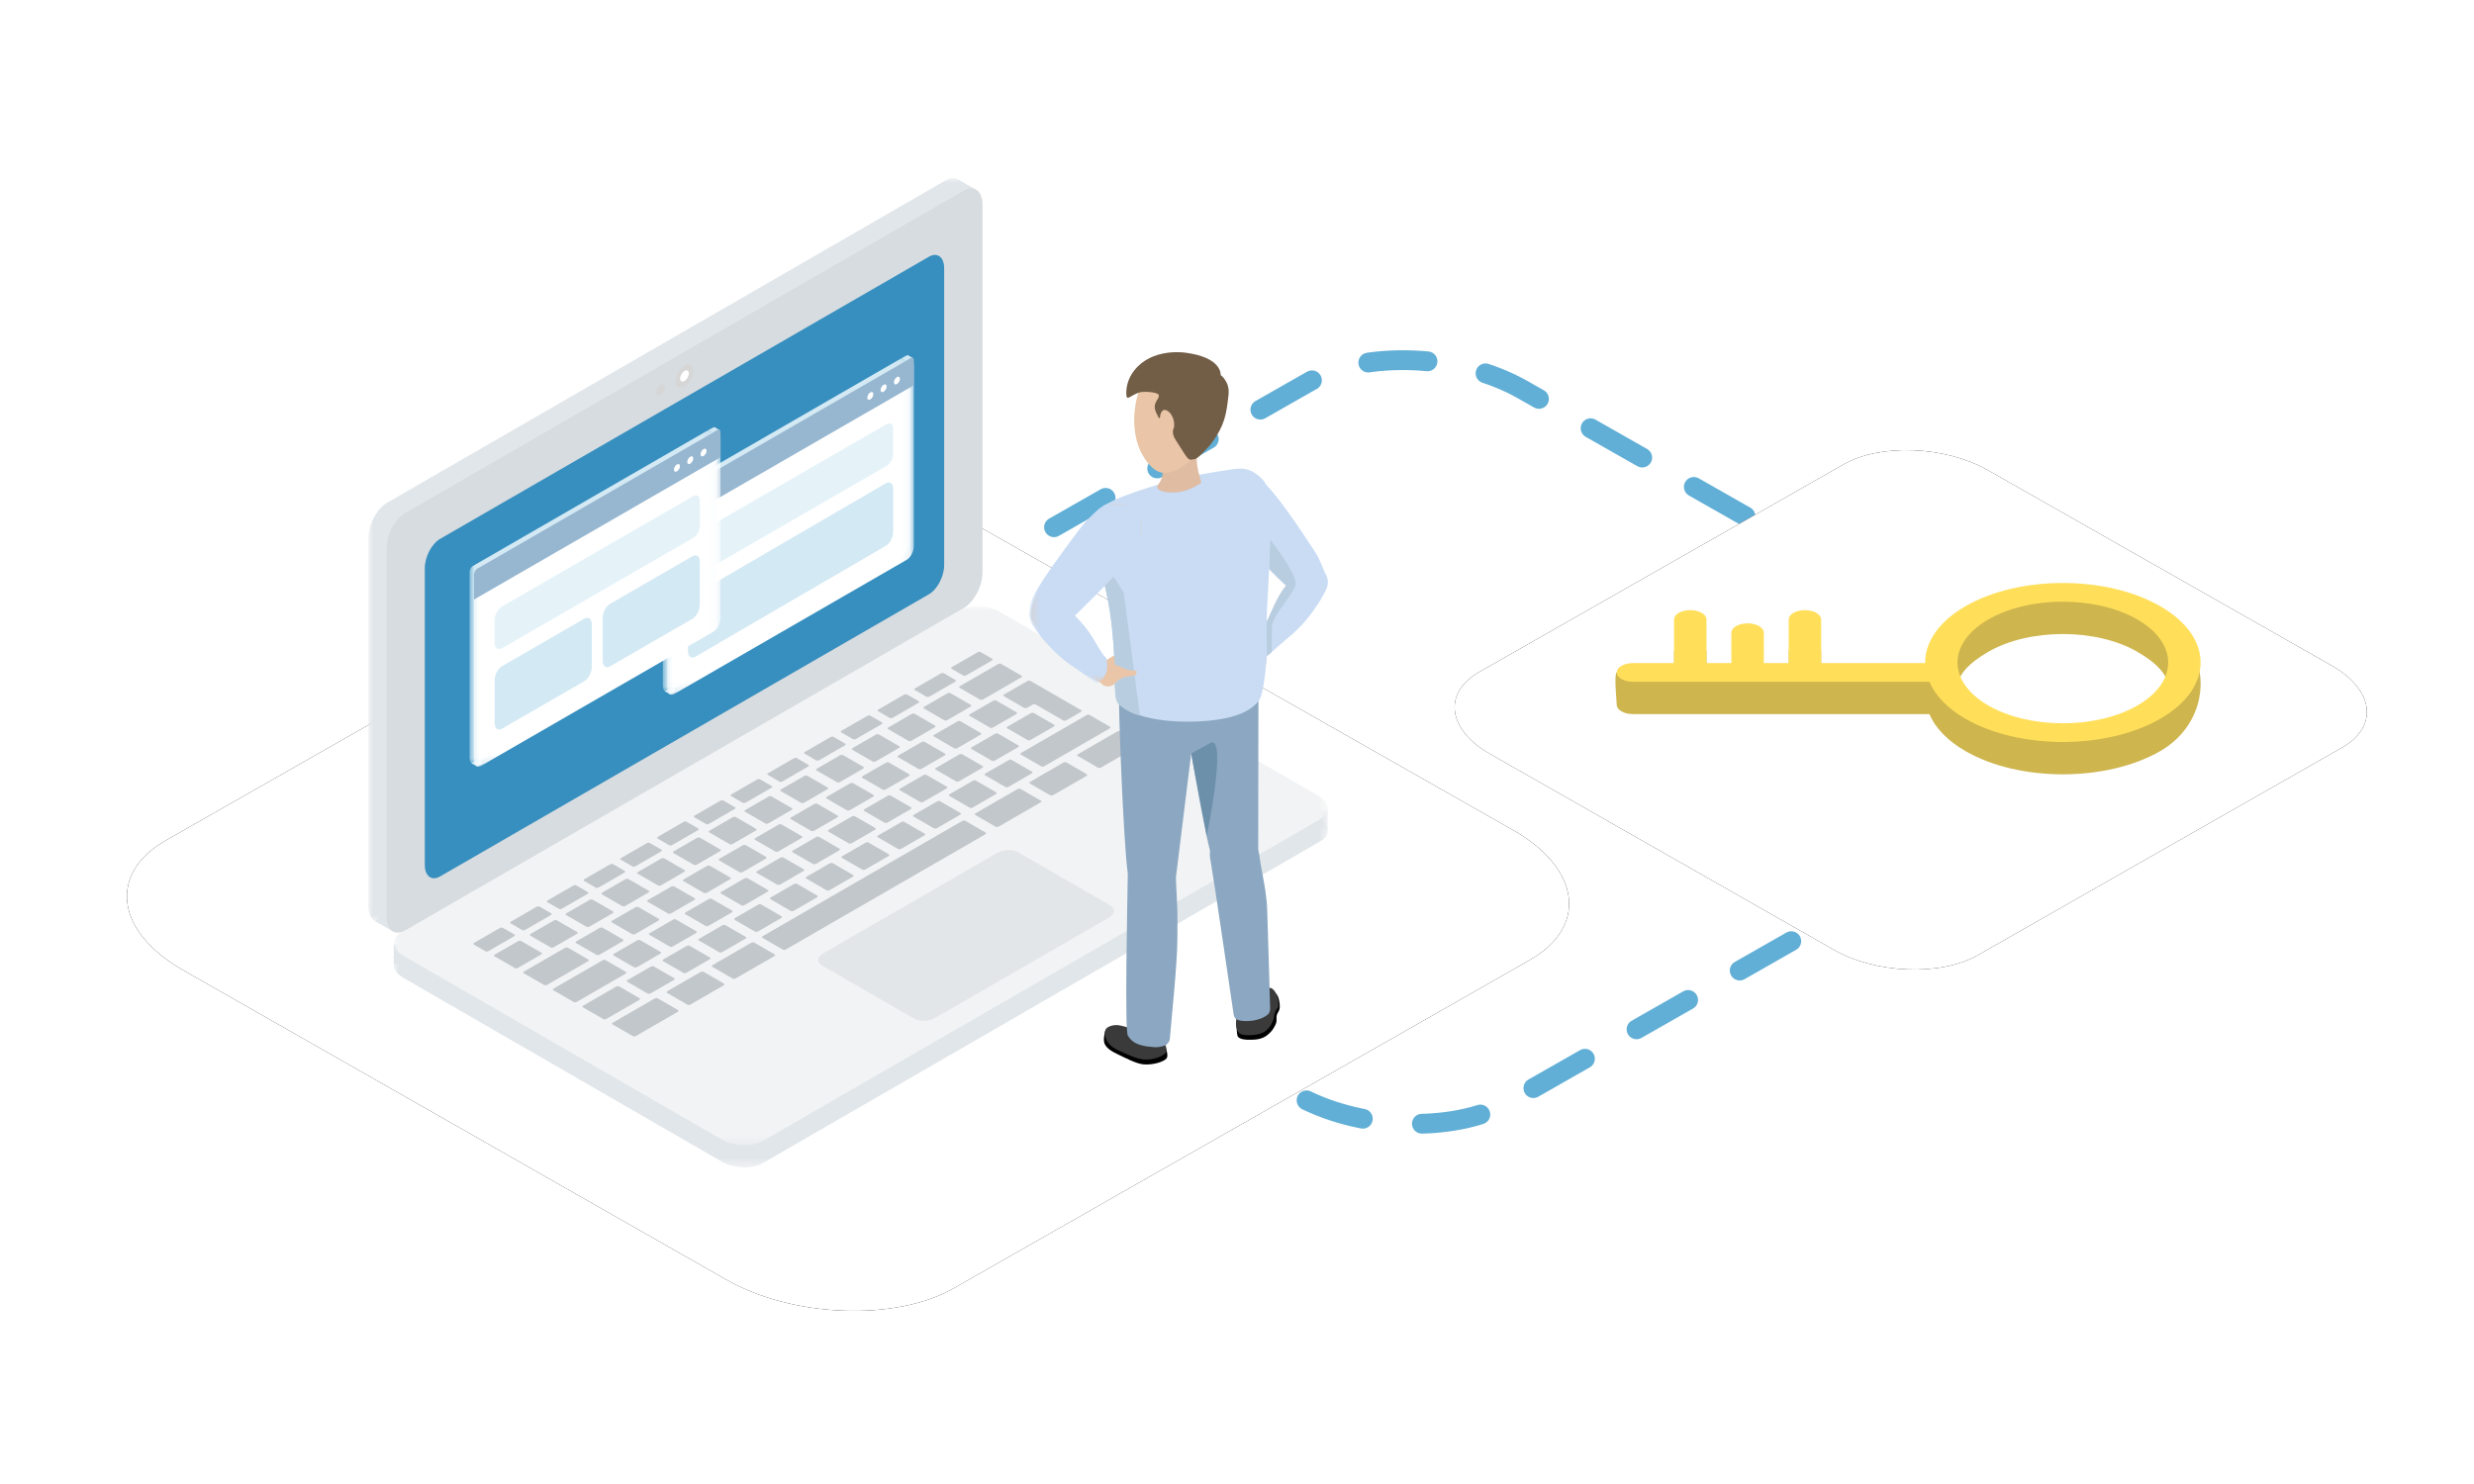 <?xml version="1.0" encoding="UTF-8"?>
<svg width="250px" height="150px" viewBox="0 0 250 150" version="1.1" xmlns="http://www.w3.org/2000/svg" xmlns:xlink="http://www.w3.org/1999/xlink">
    <title>1014-activation-trial-version-windows-server-with-enterprise-keys</title>
    <defs>
        <path d="M18.46,98.036 L73.308,129.299 C80.027,133.171 90.441,133.591 96.353,130.228 L154.583,97.04 C160.473,93.677 159.734,87.814 152.925,83.92 L98.011,52.701 C91.18,48.829 80.878,48.409 74.965,51.772 L16.736,84.96 C10.935,88.279 11.652,94.142 18.46,98.036 Z" id="path-1"></path>
        <filter x="-12.4%" y="-21.7%" width="124.7%" height="143.4%" filterUnits="objectBoundingBox" id="filter-2">
            <feOffset dx="0" dy="0" in="SourceAlpha" result="shadowOffsetOuter1"></feOffset>
            <feGaussianBlur stdDeviation="6" in="shadowOffsetOuter1" result="shadowBlurOuter1"></feGaussianBlur>
            <feColorMatrix values="0 0 0 0 0.216   0 0 0 0 0.561   0 0 0 0 0.749  0 0 0 0.15 0" type="matrix" in="shadowBlurOuter1"></feColorMatrix>
        </filter>
        <path d="M150.558,76.2 L185.251,95.975 C189.501,98.424 196.088,98.69 199.828,96.563 L236.66,75.571 C240.385,73.443 239.918,69.735 235.611,67.272 L200.876,47.525 C196.556,45.076 190.039,44.81 186.299,46.937 L149.468,67.929 C145.799,70.029 146.252,73.737 150.558,76.2 Z" id="path-3"></path>
        <filter x="-19.5%" y="-34.3%" width="139.1%" height="168.6%" filterUnits="objectBoundingBox" id="filter-4">
            <feOffset dx="0" dy="0" in="SourceAlpha" result="shadowOffsetOuter1"></feOffset>
            <feGaussianBlur stdDeviation="6" in="shadowOffsetOuter1" result="shadowBlurOuter1"></feGaussianBlur>
            <feColorMatrix values="0 0 0 0 0.216   0 0 0 0 0.561   0 0 0 0 0.749  0 0 0 0.15 0" type="matrix" in="shadowBlurOuter1"></feColorMatrix>
        </filter>
        <polygon id="path-5" points="0 0 3.106 0 3.106 2.234 0 2.234"></polygon>
        <polygon id="path-7" points="0 0 94.393 0 94.393 54.498 0 54.498"></polygon>
        <polygon id="path-9" points="0 0 60.235 0 60.235 75.231 0 75.231"></polygon>
        <polygon id="path-11" points="-1.90474422e-15 0 94.393 0 94.393 54.498 -1.90474422e-15 54.498"></polygon>
        <polygon id="path-13" points="0 0 24.914 0 24.914 34.06 0 34.06"></polygon>
        <polygon id="path-15" points="0 0 24.915 0 24.915 33.877 0 33.877"></polygon>
        <polygon id="path-17" points="0 0 24.914 0 24.914 34.06 0 34.06"></polygon>
        <polygon id="path-19" points="0 0 24.915 0 24.915 33.877 0 33.877"></polygon>
        <polygon id="path-21" points="0 0 11.667 0 11.667 18.357 0 18.357"></polygon>
    </defs>
    <g id="1014-activation-trial-version-windows-server-with-enterprise-keys" stroke="none" stroke-width="1" fill="none" fill-rule="evenodd">
        <rect id="Rectangle" x="0" y="0" width="250" height="150"></rect>
        <path d="M79.882,81.543 L130.891,110.618 C137.139,114.219 146.824,114.61 152.323,111.482 L206.477,80.617 C211.955,77.49 211.268,72.037 204.936,68.415 L153.864,39.382 C147.512,35.781 137.931,35.39 132.432,38.518 L78.278,69.383 C72.883,72.469 73.55,77.922 79.882,81.543 Z" id="Path-Copy-76" stroke="#61AFD6" stroke-width="2" stroke-linecap="round" stroke-linejoin="round" stroke-dasharray="6"></path>
        <g id="Path-Copy-76">
            <use fill="black" fill-opacity="1" filter="url(#filter-2)" xlink:href="#path-1"></use>
            <use fill="#FFFFFF" fill-rule="evenodd" xlink:href="#path-1"></use>
        </g>
        <g id="Path-Copy-77">
            <use fill="black" fill-opacity="1" filter="url(#filter-4)" xlink:href="#path-3"></use>
            <use fill="#FFFFFF" fill-rule="evenodd" xlink:href="#path-3"></use>
        </g>
        <g id="Group-229" transform="translate(37.223, 18)">
            <path d="M2.566,77.402 L2.566,79.459 C2.566,79.459 6.041,79.182 5.856,79.145 C5.67,79.107 2.566,77.402 2.566,77.402" id="Fill-1" fill="#E1E6EA"></path>
            <g id="Group-5" transform="translate(93.853, 63.752)">
                <mask id="mask-6" fill="white">
                    <use xlink:href="#path-5"></use>
                </mask>
                <g id="Clip-4"></g>
                <polygon id="Fill-3" fill="#E1E6EA" mask="url(#mask-6)" points="3.106 0 3.106 2.234 0 1.117"></polygon>
            </g>
            <g id="Group-8" transform="translate(2.566, 45.502)">
                <mask id="mask-8" fill="white">
                    <use xlink:href="#path-7"></use>
                </mask>
                <g id="Clip-7"></g>
                <path d="M37.236,54.093 L93.692,21.498 C94.16,21.228 94.391,20.865 94.393,20.483 C94.395,20.019 94.059,19.528 93.399,19.147 L61.228,0.573 C60.028,-0.119 58.196,-0.195 57.157,0.405 L0.701,32.999 C-0.338,33.599 -0.207,34.657 0.993,35.35 L33.165,53.924 C34.365,54.617 36.197,54.693 37.236,54.093" id="Fill-6" fill="#E1E6EA" mask="url(#mask-8)"></path>
            </g>
            <polygon id="Fill-9" fill="#E1E6EA" points="0.697 75.124 2.526 76.159 2.566 73.108"></polygon>
            <polygon id="Fill-11" fill="#E1E6EA" points="59.681 0.196 61.471 1.21 58.624 3.045"></polygon>
            <g id="Group-15">
                <mask id="mask-10" fill="white">
                    <use xlink:href="#path-9"></use>
                </mask>
                <g id="Clip-14"></g>
                <path d="M1.89,75.007 L58.345,42.412 C59.384,41.812 60.235,40.187 60.235,38.801 L60.235,1.654 C60.235,0.268 59.384,-0.375 58.345,0.225 L1.89,32.819 C0.85,33.419 -0,35.044 -0,36.43 L-0,73.578 C-0,74.964 0.85,75.607 1.89,75.007" id="Fill-13" fill="#E1E6EA" mask="url(#mask-10)"></path>
            </g>
            <g id="Group-18" transform="translate(2.566, 43.268)">
                <mask id="mask-12" fill="white">
                    <use xlink:href="#path-11"></use>
                </mask>
                <g id="Clip-17"></g>
                <path d="M37.236,54.093 L93.692,21.498 C94.16,21.228 94.391,20.865 94.393,20.483 C94.395,20.019 94.059,19.528 93.399,19.147 L61.228,0.573 C60.028,-0.119 58.196,-0.195 57.157,0.405 L0.701,32.999 C-0.338,33.599 -0.207,34.657 0.993,35.35 L33.165,53.924 C34.365,54.617 36.197,54.693 37.236,54.093" id="Fill-16" fill="#F2F3F4" mask="url(#mask-12)"></path>
            </g>
            <path d="M3.717,76.047 L60.172,43.452 C61.212,42.852 62.062,41.227 62.062,39.841 L62.062,2.694 C62.062,1.308 61.212,0.665 60.172,1.265 L3.717,33.859 C2.678,34.46 1.827,36.084 1.827,37.47 L1.827,74.618 C1.827,76.004 2.678,76.647 3.717,76.047" id="Fill-19" fill="#D7DCE0"></path>
            <path d="M7.242,70.592 L56.648,42.068 C57.494,41.579 58.186,40.257 58.186,39.129 L58.186,9.111 C58.186,7.983 57.494,7.46 56.648,7.948 L7.242,36.473 C6.396,36.962 5.704,38.284 5.704,39.412 L5.704,69.43 C5.704,70.558 6.396,71.081 7.242,70.592" id="Fill-21" fill="#378FBF"></path>
            <g id="Group-25" transform="translate(29.76, 17.897)">
                <g id="Group-3">
                    <mask id="mask-14" fill="white">
                        <use xlink:href="#path-13"></use>
                    </mask>
                    <g id="Clip-2"></g>
                    <path d="M24.587,0.039 L24.189,0.269 L24.189,0.269 L12.457,7.042 L0.327,14.045 C0.147,14.149 0,14.431 0,14.671 L0,15.201 L0,17.172 L0,33.425 C0,33.957 0.326,34.204 0.725,33.973 L24.189,20.426 C24.588,20.196 24.914,19.573 24.914,19.041 L24.914,2.787 L24.914,0.817 L24.914,0.286 C24.914,0.046 24.767,-0.065 24.587,0.039" id="Fill-1" fill="#D3E9F4" mask="url(#mask-14)"></path>
                </g>
                <path d="M0.739,34.291 L0.211,33.987 C0.195,33.977 0.197,33.961 0.215,33.95 L0.734,33.651 C0.753,33.64 0.781,33.639 0.797,33.648 L1.325,33.953 C1.342,33.962 1.34,33.978 1.321,33.989 L0.802,34.289 C0.783,34.3 0.755,34.301 0.739,34.291" id="Fill-4" fill="#D3E9F4"></path>
                <path d="M24.713,0.621 L24.209,0.331 C24.194,0.322 24.196,0.306 24.214,0.296 L24.708,0.01 C24.726,0 24.754,-0.001 24.769,0.008 L25.272,0.298 C25.287,0.307 25.286,0.323 25.268,0.333 L24.773,0.619 C24.755,0.629 24.728,0.63 24.713,0.621" id="Fill-6" fill="#D3E9F4"></path>
                <g id="Group-10" transform="translate(0.449, 0.445)">
                    <mask id="mask-16" fill="white">
                        <use xlink:href="#path-15"></use>
                    </mask>
                    <g id="Clip-9"></g>
                    <path d="M24.189,20.244 L0.725,33.791 C0.326,34.021 0,33.775 0,33.243 L0,15.019 C0,14.487 0.326,13.864 0.725,13.633 L24.189,0.086 C24.588,-0.144 24.915,0.103 24.915,0.635 L24.915,18.859 C24.915,19.39 24.588,20.014 24.189,20.244" id="Fill-8" fill="#FFFFFF" mask="url(#mask-16)"></path>
                </g>
                <path d="M25.364,3.049 L0.449,17.434 L0.449,14.933 C0.449,14.693 0.596,14.412 0.776,14.308 L25.036,0.301 C25.216,0.197 25.364,0.309 25.364,0.549 L25.364,3.049 Z" id="Fill-11" fill="#97B7D1"></path>
                <path d="M21.266,3.946 C21.266,4.14 21.131,4.375 20.963,4.472 C20.795,4.569 20.66,4.49 20.66,4.297 C20.66,4.103 20.795,3.868 20.963,3.771 C21.131,3.674 21.266,3.753 21.266,3.946" id="Fill-13" fill="#FFFFFF"></path>
                <path d="M22.611,3.17 C22.611,3.364 22.475,3.599 22.307,3.696 C22.14,3.793 22.004,3.714 22.004,3.521 C22.004,3.327 22.14,3.092 22.307,2.995 C22.475,2.898 22.611,2.977 22.611,3.17" id="Fill-15" fill="#FFFFFF"></path>
                <path d="M23.955,2.394 C23.955,2.588 23.819,2.823 23.652,2.92 C23.484,3.017 23.348,2.938 23.348,2.744 C23.348,2.551 23.484,2.316 23.652,2.219 C23.819,2.122 23.955,2.201 23.955,2.394" id="Fill-17" fill="#FFFFFF"></path>
                <path d="M3.281,30.485 C2.873,30.72 2.54,30.468 2.54,29.925 L2.54,25.583 C2.54,25.04 2.873,24.403 3.281,24.168 L22.532,12.953 C22.94,12.718 23.273,12.969 23.273,13.513 L23.273,17.854 C23.273,18.397 22.94,19.034 22.532,19.27 L3.281,30.485 Z" id="Fill-19" fill="#D3E9F4"></path>
                <path d="M22.595,6.982 L15.23,11.234 L14.138,11.864 L3.335,18.101 C2.898,18.354 2.54,18.974 2.54,19.479 L2.54,21.867 C2.54,22.372 2.898,22.578 3.335,22.326 L14.138,16.089 L15.23,15.458 L22.595,11.206 C22.968,10.991 23.273,10.462 23.273,10.032 L23.273,7.373 C23.273,6.943 22.968,6.766 22.595,6.982" id="Fill-23" fill="#E5F3F9"></path>
            </g>
            <g id="Group-25" transform="translate(10.221, 25.171)">
                <g id="Group-3">
                    <mask id="mask-18" fill="white">
                        <use xlink:href="#path-17"></use>
                    </mask>
                    <g id="Clip-2"></g>
                    <path d="M24.587,0.039 L24.189,0.269 L24.189,0.269 L12.457,7.042 L0.327,14.045 C0.147,14.149 0,14.431 0,14.671 L0,15.201 L0,17.172 L0,33.425 C0,33.957 0.326,34.204 0.725,33.973 L24.189,20.426 C24.588,20.196 24.914,19.573 24.914,19.041 L24.914,2.787 L24.914,0.817 L24.914,0.286 C24.914,0.046 24.767,-0.065 24.587,0.039" id="Fill-1" fill="#D3E9F4" mask="url(#mask-18)"></path>
                </g>
                <path d="M0.739,34.291 L0.211,33.987 C0.195,33.977 0.197,33.961 0.215,33.95 L0.734,33.651 C0.753,33.64 0.781,33.639 0.797,33.648 L1.325,33.953 C1.342,33.962 1.34,33.978 1.321,33.989 L0.802,34.289 C0.783,34.3 0.755,34.301 0.739,34.291" id="Fill-4" fill="#D3E9F4"></path>
                <path d="M24.713,0.621 L24.209,0.331 C24.194,0.322 24.196,0.306 24.214,0.296 L24.708,0.01 C24.726,0 24.754,-0.001 24.769,0.008 L25.272,0.298 C25.287,0.307 25.286,0.323 25.268,0.333 L24.773,0.619 C24.755,0.629 24.728,0.63 24.713,0.621" id="Fill-6" fill="#D3E9F4"></path>
                <g id="Group-10" transform="translate(0.449, 0.445)">
                    <mask id="mask-20" fill="white">
                        <use xlink:href="#path-19"></use>
                    </mask>
                    <g id="Clip-9"></g>
                    <path d="M24.189,20.244 L0.725,33.791 C0.326,34.021 0,33.775 0,33.243 L0,15.019 C0,14.487 0.326,13.864 0.725,13.633 L24.189,0.086 C24.588,-0.144 24.915,0.103 24.915,0.635 L24.915,18.859 C24.915,19.39 24.588,20.014 24.189,20.244" id="Fill-8" fill="#FFFFFF" mask="url(#mask-20)"></path>
                </g>
                <path d="M25.364,3.049 L0.449,17.434 L0.449,14.933 C0.449,14.693 0.596,14.412 0.776,14.308 L25.036,0.301 C25.216,0.197 25.364,0.309 25.364,0.549 L25.364,3.049 Z" id="Fill-11" fill="#97B7D1"></path>
                <path d="M21.266,3.946 C21.266,4.14 21.131,4.375 20.963,4.472 C20.795,4.569 20.66,4.49 20.66,4.297 C20.66,4.103 20.795,3.868 20.963,3.771 C21.131,3.674 21.266,3.753 21.266,3.946" id="Fill-13" fill="#FFFFFF"></path>
                <path d="M22.611,3.17 C22.611,3.364 22.475,3.599 22.307,3.696 C22.14,3.793 22.004,3.714 22.004,3.521 C22.004,3.327 22.14,3.092 22.307,2.995 C22.475,2.898 22.611,2.977 22.611,3.17" id="Fill-15" fill="#FFFFFF"></path>
                <path d="M23.955,2.394 C23.955,2.588 23.819,2.823 23.652,2.92 C23.484,3.017 23.348,2.938 23.348,2.744 C23.348,2.551 23.484,2.316 23.652,2.219 C23.819,2.122 23.955,2.201 23.955,2.394" id="Fill-17" fill="#FFFFFF"></path>
                <path d="M11.612,25.675 L3.281,30.485 C2.873,30.72 2.54,30.468 2.54,29.925 L2.54,25.583 C2.54,25.04 2.873,24.403 3.281,24.168 L11.612,19.358 C12.019,19.123 12.353,19.375 12.353,19.918 L12.353,24.259 C12.353,24.803 12.019,25.439 11.612,25.675" id="Fill-19" fill="#D3E9F4"></path>
                <path d="M22.532,19.37 L14.201,24.18 C13.793,24.415 13.46,24.163 13.46,23.62 L13.46,19.279 C13.46,18.735 13.793,18.099 14.201,17.863 L22.532,13.053 C22.94,12.818 23.273,13.07 23.273,13.613 L23.273,17.955 C23.273,18.498 22.94,19.135 22.532,19.37" id="Fill-21" fill="#D3E9F4"></path>
                <path d="M22.595,6.982 L15.23,11.234 L14.138,11.864 L3.335,18.101 C2.898,18.354 2.54,18.974 2.54,19.479 L2.54,21.867 C2.54,22.372 2.898,22.578 3.335,22.326 L14.138,16.089 L15.23,15.458 L22.595,11.206 C22.968,10.991 23.273,10.462 23.273,10.032 L23.273,7.373 C23.273,6.943 22.968,6.766 22.595,6.982" id="Fill-23" fill="#E5F3F9"></path>
            </g>
            <path d="M31.045,20.523 C31.045,21.096 31.448,21.329 31.945,21.042 C32.441,20.755 32.844,20.058 32.844,19.484 C32.844,18.911 32.441,18.678 31.945,18.965 C31.448,19.252 31.045,19.95 31.045,20.523" id="Fill-23" fill="#D6D6D6"></path>
            <path d="M31.507,20.256 C31.507,20.536 31.703,20.649 31.945,20.509 C32.186,20.37 32.382,20.03 32.382,19.751 C32.382,19.472 32.186,19.359 31.945,19.498 C31.703,19.638 31.507,19.977 31.507,20.256" id="Fill-25" fill="#FFFFFF"></path>
            <path d="M29.089,21.652 C29.089,21.932 29.285,22.045 29.527,21.905 C29.769,21.766 29.965,21.426 29.965,21.147 C29.965,20.868 29.769,20.755 29.527,20.894 C29.285,21.034 29.089,21.373 29.089,21.652" id="Fill-27" fill="#D6D6D6"></path>
            <path d="M12.743,78.658 L14.815,79.854 C14.887,79.896 15.022,79.885 15.117,79.831 L17.458,78.479 C17.551,78.425 17.569,78.347 17.497,78.305 L15.425,77.109 C15.353,77.067 15.217,77.078 15.123,77.132 L12.782,78.483 C12.688,78.538 12.67,78.616 12.743,78.658" id="Fill-77" fill="#C2C7CC"></path>
            <path d="M18.732,77.744 L21.073,76.392 C21.167,76.338 21.185,76.26 21.112,76.218 L19.041,75.022 C18.968,74.98 18.833,74.99 18.739,75.044 L16.398,76.396 C16.304,76.451 16.286,76.529 16.358,76.57 L18.43,77.766 C18.503,77.808 18.638,77.798 18.732,77.744" id="Fill-79" fill="#C2C7CC"></path>
            <path d="M22.348,75.656 L24.689,74.305 C24.783,74.25 24.801,74.172 24.728,74.13 L22.656,72.934 C22.584,72.892 22.449,72.903 22.354,72.957 L20.013,74.309 C19.919,74.363 19.902,74.441 19.974,74.483 L22.046,75.679 C22.118,75.721 22.254,75.711 22.348,75.656" id="Fill-81" fill="#C2C7CC"></path>
            <path d="M28.344,72.043 L26.272,70.847 C26.2,70.805 26.064,70.815 25.97,70.869 L23.629,72.221 C23.535,72.275 23.517,72.354 23.59,72.395 L25.661,73.592 C25.734,73.633 25.869,73.623 25.964,73.569 L28.305,72.217 C28.398,72.163 28.416,72.085 28.344,72.043" id="Fill-83" fill="#C2C7CC"></path>
            <path d="M29.586,68.782 L27.245,70.133 C27.15,70.188 27.133,70.266 27.206,70.308 L29.277,71.504 C29.349,71.546 29.485,71.536 29.579,71.481 L31.92,70.13 C32.014,70.075 32.032,69.997 31.959,69.955 L29.888,68.759 C29.815,68.718 29.68,68.728 29.586,68.782" id="Fill-85" fill="#C2C7CC"></path>
            <path d="M33.201,66.695 L30.86,68.046 C30.766,68.1 30.749,68.179 30.821,68.221 L32.892,69.416 C32.965,69.458 33.1,69.448 33.194,69.394 L35.535,68.042 C35.63,67.988 35.647,67.91 35.575,67.868 L33.503,66.672 C33.431,66.63 33.295,66.64 33.201,66.695" id="Fill-87" fill="#C2C7CC"></path>
            <path d="M36.81,67.306 L39.151,65.955 C39.245,65.9 39.263,65.822 39.19,65.78 L37.119,64.584 C37.046,64.542 36.911,64.553 36.817,64.607 L34.476,65.959 C34.382,66.013 34.364,66.091 34.437,66.133 L36.508,67.329 C36.581,67.371 36.716,67.361 36.81,67.306" id="Fill-89" fill="#C2C7CC"></path>
            <path d="M40.432,62.52 L38.091,63.871 C37.997,63.926 37.98,64.004 38.052,64.046 L40.124,65.241 C40.196,65.283 40.332,65.273 40.426,65.219 L42.767,63.867 C42.861,63.813 42.879,63.735 42.806,63.693 L40.734,62.497 C40.662,62.455 40.526,62.465 40.432,62.52" id="Fill-91" fill="#C2C7CC"></path>
            <path d="M44.048,60.432 L41.707,61.784 C41.613,61.838 41.596,61.916 41.668,61.958 L43.739,63.154 C43.812,63.196 43.947,63.186 44.041,63.131 L46.382,61.78 C46.477,61.725 46.494,61.647 46.422,61.606 L44.35,60.409 C44.277,60.368 44.142,60.378 44.048,60.432" id="Fill-93" fill="#C2C7CC"></path>
            <path d="M47.664,58.345 L45.323,59.696 C45.228,59.751 45.211,59.829 45.284,59.871 L47.355,61.067 C47.427,61.109 47.563,61.098 47.657,61.044 L49.998,59.692 C50.092,59.638 50.11,59.56 50.037,59.518 L47.966,58.322 C47.893,58.28 47.758,58.29 47.664,58.345" id="Fill-95" fill="#C2C7CC"></path>
            <path d="M51.279,56.257 L48.938,57.609 C48.844,57.663 48.827,57.741 48.899,57.783 L50.97,58.979 C51.043,59.021 51.178,59.011 51.272,58.956 L53.613,57.605 C53.708,57.55 53.725,57.472 53.653,57.431 L51.581,56.234 C51.509,56.193 51.373,56.203 51.279,56.257" id="Fill-97" fill="#C2C7CC"></path>
            <path d="M54.895,54.17 L52.554,55.521 C52.46,55.576 52.442,55.654 52.514,55.696 L54.586,56.892 C54.659,56.934 54.794,56.923 54.888,56.869 L57.229,55.517 C57.323,55.463 57.341,55.385 57.268,55.343 L55.197,54.147 C55.124,54.105 54.989,54.115 54.895,54.17" id="Fill-99" fill="#C2C7CC"></path>
            <path d="M58.51,52.082 L56.169,53.434 C56.075,53.488 56.058,53.566 56.13,53.608 L58.202,54.804 C58.274,54.846 58.409,54.836 58.504,54.782 L60.845,53.43 C60.939,53.375 60.957,53.297 60.884,53.256 L58.812,52.059 C58.74,52.018 58.604,52.028 58.51,52.082" id="Fill-101" fill="#C2C7CC"></path>
            <path d="M63.632,49.126 L59.785,51.346 C59.691,51.401 59.673,51.479 59.746,51.521 L61.817,52.717 C61.89,52.758 62.025,52.749 62.119,52.694 L65.966,50.473 C66.06,50.419 66.078,50.341 66.005,50.299 L63.933,49.103 C63.861,49.061 63.725,49.071 63.632,49.126" id="Fill-103" fill="#C2C7CC"></path>
            <path d="M25.738,76.968 L23.667,75.772 C23.594,75.73 23.459,75.74 23.364,75.794 L21.023,77.146 C20.929,77.2 20.912,77.278 20.984,77.32 L23.056,78.516 C23.128,78.558 23.264,78.548 23.358,78.494 L25.699,77.142 C25.793,77.088 25.811,77.01 25.738,76.968" id="Fill-105" fill="#C2C7CC"></path>
            <path d="M24.6,75.233 L26.671,76.429 C26.744,76.471 26.879,76.46 26.974,76.406 L29.315,75.054 C29.408,75 29.426,74.922 29.354,74.88 L27.282,73.684 C27.21,73.642 27.074,73.653 26.98,73.707 L24.639,75.058 C24.545,75.113 24.527,75.191 24.6,75.233" id="Fill-107" fill="#C2C7CC"></path>
            <path d="M32.969,72.793 L30.898,71.597 C30.826,71.555 30.69,71.565 30.596,71.619 L28.255,72.971 C28.161,73.025 28.143,73.104 28.216,73.145 L30.287,74.341 C30.359,74.383 30.495,74.373 30.589,74.319 L32.93,72.967 C33.024,72.913 33.042,72.835 32.969,72.793" id="Fill-109" fill="#C2C7CC"></path>
            <path d="M31.831,71.058 L33.902,72.254 C33.975,72.296 34.11,72.285 34.205,72.231 L36.546,70.879 C36.64,70.825 36.657,70.747 36.585,70.705 L34.514,69.509 C34.441,69.467 34.306,69.478 34.211,69.532 L31.87,70.883 C31.776,70.938 31.759,71.016 31.831,71.058" id="Fill-111" fill="#C2C7CC"></path>
            <path d="M35.447,68.97 L37.518,70.166 C37.59,70.208 37.726,70.198 37.82,70.144 L40.161,68.792 C40.255,68.738 40.273,68.659 40.2,68.618 L38.129,67.422 C38.057,67.38 37.921,67.39 37.827,67.444 L35.486,68.796 C35.392,68.85 35.374,68.928 35.447,68.97" id="Fill-113" fill="#C2C7CC"></path>
            <path d="M39.062,66.883 L41.134,68.079 C41.206,68.121 41.342,68.11 41.436,68.056 L43.777,66.704 C43.871,66.65 43.888,66.572 43.816,66.53 L41.745,65.334 C41.672,65.292 41.537,65.303 41.442,65.357 L39.101,66.708 C39.007,66.763 38.99,66.841 39.062,66.883" id="Fill-115" fill="#C2C7CC"></path>
            <path d="M42.678,64.795 L44.749,65.991 C44.822,66.033 44.957,66.023 45.051,65.969 L47.392,64.617 C47.486,64.563 47.504,64.484 47.432,64.443 L45.36,63.247 C45.288,63.205 45.152,63.215 45.058,63.269 L42.717,64.621 C42.623,64.675 42.605,64.753 42.678,64.795" id="Fill-117" fill="#C2C7CC"></path>
            <path d="M46.293,62.708 L48.365,63.904 C48.437,63.946 48.573,63.936 48.667,63.881 L51.008,62.53 C51.102,62.475 51.12,62.397 51.047,62.355 L48.976,61.159 C48.903,61.118 48.768,61.128 48.674,61.182 L46.333,62.533 C46.239,62.588 46.221,62.666 46.293,62.708" id="Fill-119" fill="#C2C7CC"></path>
            <path d="M52.282,61.794 L54.623,60.442 C54.718,60.388 54.735,60.31 54.663,60.268 L52.591,59.072 C52.519,59.03 52.383,59.04 52.289,59.095 L49.948,60.446 C49.854,60.501 49.837,60.579 49.909,60.62 L51.981,61.817 C52.053,61.858 52.189,61.848 52.282,61.794" id="Fill-121" fill="#C2C7CC"></path>
            <path d="M55.898,59.706 L58.239,58.355 C58.333,58.3 58.351,58.222 58.279,58.18 L56.207,56.985 C56.135,56.942 55.999,56.953 55.905,57.007 L53.564,58.359 C53.47,58.413 53.452,58.491 53.524,58.533 L55.596,59.729 C55.669,59.771 55.804,59.761 55.898,59.706" id="Fill-123" fill="#C2C7CC"></path>
            <path d="M59.514,57.619 L61.855,56.267 C61.949,56.213 61.967,56.135 61.894,56.093 L59.822,54.897 C59.75,54.855 59.615,54.865 59.521,54.919 L57.18,56.271 C57.085,56.326 57.068,56.404 57.14,56.445 L59.212,57.642 C59.284,57.683 59.42,57.673 59.514,57.619" id="Fill-125" fill="#C2C7CC"></path>
            <path d="M63.136,52.832 L60.795,54.184 C60.701,54.238 60.684,54.316 60.756,54.358 L62.827,55.554 C62.9,55.596 63.035,55.586 63.129,55.531 L65.47,54.18 C65.565,54.125 65.582,54.047 65.51,54.006 L63.438,52.809 C63.366,52.768 63.23,52.778 63.136,52.832" id="Fill-127" fill="#C2C7CC"></path>
            <path d="M67.421,53.206 L70.231,54.828 C70.303,54.87 70.439,54.86 70.533,54.805 L71.996,53.961 C72.091,53.906 72.108,53.828 72.036,53.786 L66.891,50.816 C66.819,50.774 66.683,50.784 66.589,50.839 L64.248,52.19 C64.154,52.244 64.136,52.323 64.209,52.364 L66.28,53.561 C66.353,53.602 66.488,53.592 66.582,53.538 L67.119,53.228 C67.213,53.174 67.348,53.164 67.421,53.206" id="Fill-129" fill="#C2C7CC"></path>
            <path d="M18.071,81.543 L22.195,79.162 C22.289,79.108 22.306,79.029 22.234,78.988 L20.163,77.791 C20.09,77.75 19.955,77.76 19.861,77.814 L15.737,80.195 C15.643,80.249 15.625,80.328 15.698,80.369 L17.769,81.565 C17.842,81.607 17.977,81.597 18.071,81.543" id="Fill-131" fill="#C2C7CC"></path>
            <path d="M28.532,82.407 L30.873,81.055 C30.967,81.001 30.984,80.923 30.912,80.881 L28.84,79.685 C28.768,79.643 28.632,79.653 28.538,79.708 L26.197,81.059 C26.103,81.114 26.086,81.192 26.158,81.233 L28.23,82.429 C28.302,82.471 28.438,82.461 28.532,82.407" id="Fill-133" fill="#C2C7CC"></path>
            <path d="M32.147,80.319 L34.488,78.968 C34.583,78.913 34.6,78.835 34.527,78.793 L32.456,77.597 C32.384,77.555 32.248,77.566 32.154,77.62 L29.813,78.972 C29.719,79.026 29.701,79.104 29.774,79.146 L31.845,80.342 C31.918,80.384 32.053,80.374 32.147,80.319" id="Fill-135" fill="#C2C7CC"></path>
            <path d="M35.77,75.533 L33.429,76.884 C33.334,76.938 33.317,77.017 33.39,77.059 L35.461,78.254 C35.533,78.296 35.669,78.286 35.763,78.232 L38.104,76.88 C38.198,76.826 38.216,76.748 38.143,76.706 L36.071,75.51 C35.999,75.468 35.863,75.478 35.77,75.533" id="Fill-137" fill="#C2C7CC"></path>
            <path d="M39.378,76.144 L41.719,74.793 C41.814,74.738 41.831,74.66 41.758,74.618 L39.687,73.422 C39.615,73.38 39.479,73.391 39.385,73.445 L37.044,74.797 C36.95,74.851 36.932,74.929 37.005,74.971 L39.076,76.167 C39.149,76.209 39.284,76.199 39.378,76.144" id="Fill-139" fill="#C2C7CC"></path>
            <path d="M42.994,74.057 L45.335,72.705 C45.429,72.651 45.446,72.573 45.374,72.531 L43.303,71.335 C43.23,71.293 43.095,71.303 43.001,71.358 L40.66,72.709 C40.565,72.764 40.548,72.842 40.62,72.883 L42.692,74.08 C42.764,74.121 42.9,74.111 42.994,74.057" id="Fill-141" fill="#C2C7CC"></path>
            <path d="M46.61,71.969 L48.951,70.618 C49.045,70.563 49.062,70.485 48.99,70.443 L46.918,69.248 C46.846,69.206 46.71,69.216 46.616,69.27 L44.275,70.622 C44.181,70.676 44.163,70.754 44.236,70.796 L46.308,71.992 C46.38,72.034 46.516,72.024 46.61,71.969" id="Fill-143" fill="#C2C7CC"></path>
            <path d="M50.225,69.882 L52.566,68.53 C52.66,68.476 52.678,68.398 52.605,68.356 L50.534,67.16 C50.461,67.118 50.326,67.128 50.232,67.183 L47.891,68.534 C47.797,68.589 47.779,68.667 47.852,68.708 L49.923,69.905 C49.996,69.946 50.131,69.936 50.225,69.882" id="Fill-145" fill="#C2C7CC"></path>
            <path d="M53.841,67.795 L56.182,66.443 C56.276,66.389 56.294,66.31 56.221,66.268 L54.15,65.073 C54.077,65.031 53.942,65.041 53.848,65.095 L51.507,66.447 C51.412,66.501 51.395,66.579 51.467,66.621 L53.539,67.817 C53.611,67.859 53.747,67.849 53.841,67.795" id="Fill-147" fill="#C2C7CC"></path>
            <path d="M57.456,65.707 L59.797,64.356 C59.892,64.301 59.909,64.223 59.837,64.181 L57.765,62.985 C57.693,62.943 57.558,62.953 57.463,63.007 L55.122,64.359 C55.028,64.414 55.01,64.492 55.083,64.534 L57.154,65.73 C57.227,65.771 57.362,65.762 57.456,65.707" id="Fill-149" fill="#C2C7CC"></path>
            <path d="M61.072,63.619 L63.413,62.268 C63.507,62.214 63.525,62.135 63.452,62.093 L61.381,60.898 C61.308,60.856 61.173,60.866 61.079,60.92 L58.738,62.272 C58.644,62.326 58.626,62.404 58.698,62.446 L60.77,63.642 C60.843,63.684 60.978,63.674 61.072,63.619" id="Fill-151" fill="#C2C7CC"></path>
            <path d="M64.688,61.532 L67.029,60.181 C67.123,60.126 67.14,60.048 67.068,60.006 L64.996,58.81 C64.924,58.768 64.788,58.778 64.695,58.833 L62.354,60.184 C62.259,60.239 62.242,60.317 62.314,60.359 L64.386,61.555 C64.458,61.596 64.594,61.586 64.688,61.532" id="Fill-153" fill="#C2C7CC"></path>
            <path d="M68.303,59.445 L74.904,55.634 C74.998,55.579 75.016,55.501 74.943,55.459 L72.872,54.263 C72.799,54.221 72.664,54.232 72.57,54.286 L65.969,58.097 C65.875,58.151 65.857,58.229 65.93,58.271 L68.001,59.467 C68.074,59.509 68.209,59.499 68.303,59.445" id="Fill-155" fill="#C2C7CC"></path>
            <path d="M21.678,83.817 L23.75,85.013 C23.822,85.055 23.958,85.044 24.052,84.99 L27.369,83.075 C27.463,83.021 27.481,82.943 27.408,82.901 L25.337,81.705 C25.264,81.663 25.129,81.673 25.035,81.727 L21.717,83.642 C21.624,83.697 21.606,83.775 21.678,83.817" id="Fill-157" fill="#C2C7CC"></path>
            <path d="M28.929,82.928 L24.704,85.367 C24.61,85.421 24.592,85.499 24.665,85.541 L26.737,86.737 C26.809,86.779 26.944,86.769 27.038,86.714 L31.263,84.275 C31.357,84.221 31.375,84.143 31.302,84.101 L29.231,82.905 C29.158,82.863 29.023,82.873 28.929,82.928" id="Fill-159" fill="#C2C7CC"></path>
            <path d="M33.567,80.249 L30.216,82.184 C30.122,82.238 30.105,82.317 30.177,82.358 L32.249,83.555 C32.321,83.596 32.457,83.586 32.551,83.532 L35.902,81.597 C35.996,81.543 36.013,81.465 35.941,81.423 L33.869,80.227 C33.797,80.185 33.661,80.195 33.567,80.249" id="Fill-161" fill="#C2C7CC"></path>
            <path d="M38.684,77.295 L34.788,79.545 C34.694,79.599 34.676,79.677 34.749,79.719 L36.82,80.915 C36.893,80.957 37.028,80.947 37.122,80.892 L41.019,78.643 C41.113,78.588 41.131,78.51 41.058,78.469 L38.986,77.272 C38.914,77.231 38.778,77.241 38.684,77.295" id="Fill-163" fill="#C2C7CC"></path>
            <path d="M42.192,77.966 L62.341,66.332 C62.436,66.278 62.453,66.199 62.381,66.158 L60.309,64.962 C60.237,64.92 60.101,64.93 60.007,64.984 L39.857,76.618 C39.763,76.673 39.745,76.751 39.818,76.792 L41.89,77.988 C41.962,78.03 42.098,78.02 42.192,77.966" id="Fill-165" fill="#C2C7CC"></path>
            <path d="M65.59,61.761 L61.365,64.2 C61.271,64.255 61.254,64.333 61.326,64.375 L63.398,65.571 C63.47,65.612 63.605,65.602 63.7,65.548 L67.924,63.109 C68.018,63.054 68.036,62.976 67.963,62.935 L65.892,61.739 C65.819,61.697 65.684,61.707 65.59,61.761" id="Fill-167" fill="#C2C7CC"></path>
            <path d="M70.229,59.083 L66.877,61.018 C66.784,61.072 66.766,61.15 66.838,61.192 L68.91,62.388 C68.982,62.43 69.118,62.42 69.212,62.366 L72.563,60.431 C72.657,60.376 72.675,60.298 72.602,60.257 L70.531,59.06 C70.458,59.019 70.322,59.029 70.229,59.083" id="Fill-169" fill="#C2C7CC"></path>
            <path d="M75.687,55.932 L71.707,58.23 C71.613,58.284 71.595,58.362 71.668,58.404 L73.739,59.6 C73.812,59.642 73.947,59.632 74.041,59.577 L78.021,57.279 C78.116,57.225 78.133,57.147 78.061,57.105 L75.989,55.909 C75.917,55.867 75.781,55.877 75.687,55.932" id="Fill-171" fill="#C2C7CC"></path>
            <path d="M29.536,78.223 L27.464,77.028 C27.392,76.986 27.257,76.996 27.163,77.05 L24.822,78.402 C24.728,78.456 24.71,78.534 24.782,78.576 L26.854,79.772 C26.926,79.814 27.062,79.804 27.156,79.749 L29.497,78.398 C29.591,78.344 29.609,78.265 29.536,78.223" id="Fill-173" fill="#C2C7CC"></path>
            <path d="M33.152,76.136 L31.08,74.94 C31.008,74.898 30.872,74.908 30.778,74.962 L28.437,76.314 C28.343,76.368 28.326,76.447 28.398,76.489 L30.469,77.685 C30.542,77.726 30.677,77.716 30.772,77.662 L33.113,76.311 C33.207,76.256 33.224,76.178 33.152,76.136" id="Fill-175" fill="#C2C7CC"></path>
            <path d="M34.387,75.574 L36.728,74.223 C36.822,74.168 36.84,74.09 36.767,74.048 L34.696,72.853 C34.623,72.811 34.488,72.821 34.394,72.875 L32.053,74.227 C31.959,74.281 31.941,74.359 32.013,74.401 L34.085,75.597 C34.158,75.639 34.293,75.629 34.387,75.574" id="Fill-177" fill="#C2C7CC"></path>
            <path d="M38.01,70.788 L35.669,72.139 C35.574,72.194 35.557,72.272 35.629,72.314 L37.701,73.509 C37.773,73.552 37.908,73.541 38.003,73.487 L40.344,72.135 C40.438,72.081 40.456,72.003 40.383,71.961 L38.311,70.765 C38.239,70.723 38.103,70.733 38.01,70.788" id="Fill-179" fill="#C2C7CC"></path>
            <path d="M41.625,68.7 L39.284,70.052 C39.19,70.106 39.172,70.184 39.245,70.226 L41.316,71.422 C41.389,71.464 41.524,71.454 41.618,71.4 L43.959,70.048 C44.054,69.993 44.071,69.915 43.999,69.874 L41.927,68.677 C41.855,68.636 41.719,68.646 41.625,68.7" id="Fill-181" fill="#C2C7CC"></path>
            <path d="M45.241,66.613 L42.9,67.964 C42.805,68.019 42.788,68.097 42.86,68.139 L44.932,69.335 C45.004,69.377 45.139,69.366 45.234,69.312 L47.575,67.96 C47.669,67.906 47.687,67.828 47.614,67.786 L45.543,66.59 C45.47,66.548 45.335,66.558 45.241,66.613" id="Fill-183" fill="#C2C7CC"></path>
            <path d="M48.856,64.525 L46.515,65.877 C46.421,65.931 46.404,66.009 46.476,66.051 L48.547,67.247 C48.62,67.289 48.755,67.279 48.849,67.224 L51.19,65.873 C51.285,65.818 51.302,65.74 51.23,65.699 L49.158,64.503 C49.086,64.461 48.95,64.471 48.856,64.525" id="Fill-185" fill="#C2C7CC"></path>
            <path d="M54.845,63.611 L52.774,62.415 C52.702,62.373 52.566,62.384 52.472,62.438 L50.131,63.79 C50.037,63.844 50.019,63.922 50.092,63.964 L52.163,65.16 C52.235,65.202 52.371,65.191 52.465,65.137 L54.806,63.786 C54.9,63.731 54.918,63.653 54.845,63.611" id="Fill-187" fill="#C2C7CC"></path>
            <path d="M58.461,61.524 L56.389,60.328 C56.317,60.286 56.182,60.296 56.087,60.35 L53.746,61.702 C53.652,61.756 53.635,61.835 53.707,61.876 L55.778,63.072 C55.851,63.114 55.987,63.104 56.081,63.05 L58.422,61.698 C58.516,61.644 58.533,61.566 58.461,61.524" id="Fill-189" fill="#C2C7CC"></path>
            <path d="M62.076,59.436 L60.005,58.24 C59.933,58.198 59.797,58.209 59.703,58.263 L57.362,59.615 C57.268,59.669 57.25,59.747 57.323,59.789 L59.394,60.985 C59.467,61.027 59.602,61.016 59.696,60.962 L62.037,59.611 C62.131,59.556 62.149,59.478 62.076,59.436" id="Fill-191" fill="#C2C7CC"></path>
            <path d="M65.692,57.349 L63.62,56.153 C63.548,56.111 63.413,56.121 63.318,56.175 L60.977,57.527 C60.884,57.581 60.866,57.66 60.938,57.701 L63.01,58.898 C63.082,58.939 63.218,58.929 63.312,58.875 L65.653,57.523 C65.747,57.469 65.765,57.391 65.692,57.349" id="Fill-193" fill="#C2C7CC"></path>
            <path d="M64.554,55.614 L66.626,56.81 C66.698,56.852 66.833,56.841 66.928,56.787 L69.269,55.435 C69.362,55.381 69.38,55.303 69.308,55.261 L67.236,54.065 C67.164,54.024 67.028,54.034 66.934,54.088 L64.593,55.439 C64.499,55.494 64.481,55.572 64.554,55.614" id="Fill-195" fill="#C2C7CC"></path>
            <path d="M26.032,80.243 L23.961,79.047 C23.889,79.005 23.753,79.016 23.659,79.07 L18.728,81.916 C18.634,81.971 18.617,82.049 18.689,82.091 L20.761,83.287 C20.833,83.329 20.969,83.319 21.062,83.264 L25.993,80.418 C26.087,80.363 26.105,80.285 26.032,80.243" id="Fill-197" fill="#C2C7CC"></path>
            <path d="M12.138,78.133 L14.727,76.638 C14.822,76.584 14.839,76.506 14.767,76.464 L13.583,75.78 C13.51,75.738 13.374,75.749 13.281,75.803 L10.691,77.298 C10.597,77.352 10.579,77.43 10.652,77.472 L11.836,78.156 C11.908,78.198 12.044,78.188 12.138,78.133" id="Fill-199" fill="#C2C7CC"></path>
            <path d="M15.852,75.989 L18.441,74.494 C18.535,74.44 18.553,74.362 18.48,74.32 L17.296,73.636 C17.224,73.594 17.088,73.604 16.994,73.659 L14.405,75.154 C14.311,75.208 14.293,75.286 14.365,75.328 L15.55,76.012 C15.622,76.054 15.758,76.044 15.852,75.989" id="Fill-201" fill="#C2C7CC"></path>
            <path d="M19.565,73.845 L22.155,72.35 C22.249,72.296 22.267,72.217 22.194,72.176 L21.01,71.492 C20.937,71.45 20.802,71.46 20.708,71.515 L18.118,73.01 C18.024,73.064 18.007,73.142 18.079,73.184 L19.263,73.868 C19.336,73.909 19.471,73.9 19.565,73.845" id="Fill-203" fill="#C2C7CC"></path>
            <path d="M23.279,71.701 L25.868,70.206 C25.963,70.152 25.98,70.073 25.908,70.032 L24.724,69.348 C24.651,69.306 24.516,69.316 24.422,69.371 L21.832,70.865 C21.738,70.92 21.72,70.998 21.793,71.04 L22.977,71.724 C23.05,71.765 23.185,71.755 23.279,71.701" id="Fill-205" fill="#C2C7CC"></path>
            <path d="M26.993,69.557 L29.582,68.062 C29.677,68.008 29.694,67.929 29.622,67.887 L28.438,67.204 C28.365,67.162 28.23,67.172 28.136,67.226 L25.546,68.721 C25.452,68.776 25.434,68.854 25.507,68.896 L26.691,69.579 C26.764,69.621 26.899,69.611 26.993,69.557" id="Fill-207" fill="#C2C7CC"></path>
            <path d="M30.707,67.413 L33.296,65.917 C33.39,65.863 33.408,65.785 33.336,65.743 L32.151,65.06 C32.079,65.018 31.943,65.028 31.849,65.082 L29.26,66.577 C29.166,66.632 29.148,66.71 29.221,66.752 L30.405,67.435 C30.477,67.477 30.613,67.467 30.707,67.413" id="Fill-209" fill="#C2C7CC"></path>
            <path d="M34.42,65.269 L37.01,63.773 C37.104,63.719 37.122,63.641 37.049,63.599 L35.865,62.916 C35.793,62.873 35.657,62.884 35.563,62.938 L32.973,64.433 C32.879,64.487 32.862,64.566 32.934,64.608 L34.118,65.291 C34.191,65.333 34.327,65.323 34.42,65.269" id="Fill-211" fill="#C2C7CC"></path>
            <path d="M38.134,63.124 L40.723,61.629 C40.818,61.575 40.835,61.497 40.763,61.455 L39.579,60.771 C39.506,60.729 39.371,60.74 39.277,60.794 L36.687,62.289 C36.593,62.343 36.575,62.421 36.648,62.463 L37.832,63.147 C37.905,63.189 38.04,63.179 38.134,63.124" id="Fill-213" fill="#C2C7CC"></path>
            <path d="M41.848,60.98 L44.437,59.485 C44.531,59.431 44.549,59.353 44.476,59.311 L43.292,58.627 C43.22,58.586 43.085,58.595 42.99,58.65 L40.401,60.145 C40.307,60.199 40.289,60.277 40.362,60.319 L41.546,61.003 C41.619,61.045 41.754,61.035 41.848,60.98" id="Fill-215" fill="#C2C7CC"></path>
            <path d="M45.562,58.836 L48.151,57.341 C48.245,57.287 48.263,57.208 48.191,57.167 L47.006,56.483 C46.934,56.441 46.798,56.451 46.704,56.506 L44.115,58.001 C44.021,58.055 44.003,58.133 44.076,58.175 L45.26,58.859 C45.332,58.9 45.468,58.891 45.562,58.836" id="Fill-217" fill="#C2C7CC"></path>
            <path d="M49.275,56.692 L51.865,55.197 C51.959,55.143 51.977,55.064 51.904,55.023 L50.72,54.339 C50.648,54.297 50.512,54.307 50.418,54.362 L47.828,55.856 C47.734,55.911 47.717,55.989 47.789,56.031 L48.973,56.715 C49.046,56.756 49.182,56.746 49.275,56.692" id="Fill-219" fill="#C2C7CC"></path>
            <path d="M52.989,54.548 L55.578,53.053 C55.673,52.999 55.69,52.92 55.618,52.879 L54.434,52.195 C54.361,52.153 54.226,52.163 54.132,52.218 L51.542,53.712 C51.448,53.767 51.431,53.845 51.503,53.887 L52.687,54.571 C52.76,54.612 52.895,54.602 52.989,54.548" id="Fill-221" fill="#C2C7CC"></path>
            <path d="M56.703,52.404 L59.292,50.909 C59.387,50.855 59.404,50.776 59.332,50.734 L58.147,50.051 C58.075,50.009 57.939,50.019 57.845,50.073 L55.256,51.568 C55.162,51.623 55.144,51.701 55.217,51.743 L56.401,52.426 C56.473,52.468 56.609,52.458 56.703,52.404" id="Fill-223" fill="#C2C7CC"></path>
            <path d="M60.417,50.259 L63.006,48.764 C63.1,48.71 63.118,48.632 63.046,48.59 L61.861,47.906 C61.789,47.864 61.653,47.875 61.559,47.929 L58.97,49.424 C58.876,49.478 58.858,49.557 58.931,49.599 L60.115,50.282 C60.187,50.324 60.323,50.314 60.417,50.259" id="Fill-225" fill="#C2C7CC"></path>
            <path d="M74.823,74.758 L57.294,84.878 C56.66,85.245 55.7,85.285 55.151,84.967 L45.829,79.586 C45.28,79.268 45.349,78.714 45.983,78.348 L63.512,68.228 C64.146,67.862 65.106,67.822 65.655,68.139 L74.977,73.521 C75.526,73.838 75.457,74.392 74.823,74.758" id="Fill-227" fill="#E3E6E8"></path>
        </g>
        <g id="Group-100" transform="translate(119.087, 71.596) scale(-1, 1) translate(-119.087, -71.596) translate(103.993, 35.596)">
            <path d="M22.608,69.151 L22.505,68.612 C22.505,68.612 22.443,68.691 22.363,68.8 C22.031,68.5 21.418,68.193 20.861,68.344 C20.071,68.558 19.859,68.586 19.057,68.586 C18.094,68.586 17.503,68.635 17.015,69.161 C16.527,69.686 16.006,71.05 16.308,71.393 C16.634,71.762 17.697,72.056 18.594,71.991 C19.363,71.935 20.457,71.332 21.181,70.996 C22.766,70.263 22.658,69.706 22.608,69.151" id="Fill-1" fill="#000000"></path>
            <path d="M21.207,70.554 C20.483,70.892 19.348,71.439 18.579,71.495 C17.682,71.56 16.733,71.212 16.408,70.842 C16.105,70.499 16.63,69.417 16.859,68.861 C17.13,68.201 18.098,68.326 19.061,68.326 C19.863,68.326 20.076,68.298 20.865,68.084 C21.666,67.867 22.382,68.213 22.475,68.494 C22.604,68.886 22.607,69.9 21.207,70.554" id="Fill-3" fill="#3A3A3A"></path>
            <path d="M19.171,68.019 C19.171,68.44 19.228,69.131 18.803,69.399 C18.803,69.399 17.33,69.941 17.025,69.14 C16.922,68.87 16.683,67.528 16.642,67.126 C16.601,66.715 19.068,66.081 19.134,66.36 C19.174,66.53 19.17,67.432 19.171,68.019" id="Fill-5" fill="#EAC5A7"></path>
            <path d="M5.166,64.929 L5.488,64.515 C5.488,64.515 5.72,64.562 5.702,64.66 C6.147,64.695 6.463,64.954 6.758,65.336 C7.176,65.879 7.309,66.01 7.884,66.454 C8.573,66.986 9.345,67.395 9.258,67.918 C9.173,68.432 9.236,69.088 9.044,69.244 C8.76,69.474 8.312,69.505 7.893,69.501 C7.389,69.496 6.64,69.497 6.042,68.969 C5.727,68.69 5.56,68.517 5.296,67.987 C5.077,67.548 5.281,67.313 5.135,66.937 C5.051,66.72 4.984,66.708 4.89,66.416 C4.803,66.148 4.905,65.222 5.166,64.929" id="Fill-7" fill="#000000"></path>
            <path d="M4.997,66.079 C5.009,66.32 5.173,66.338 5.298,66.636 C5.505,67.131 5.384,67.163 5.518,67.512 C5.698,67.978 5.91,68.285 6.192,68.534 C6.789,69.062 7.733,69.041 8.222,69.038 C8.443,69.036 8.85,68.982 9.052,68.738 C9.263,68.483 9.265,68.034 9.268,67.806 C9.275,67.253 9.256,66.96 9.194,66.367 C9.134,65.777 7.691,65.643 7.273,65.1 C6.85,64.55 6.579,64.119 5.779,64.27 C5.401,64.341 4.951,65.143 4.997,66.079" id="Fill-9" fill="#3A3A3A"></path>
            <path d="M6.616,65.395 C6.616,65.817 6.559,66.507 6.984,66.775 C6.984,66.775 8.457,67.317 8.762,66.516 C8.865,66.246 9.104,64.904 9.145,64.502 C9.186,64.091 6.719,63.458 6.653,63.736 C6.613,63.906 6.617,64.808 6.616,65.395" id="Fill-11" fill="#EAC5A7"></path>
            <path d="M18.691,51.107 C19.826,51.607 20.342,52.933 19.842,54.068 C19.342,55.203 18.016,55.718 16.881,55.218 C15.746,54.718 15.23,53.392 15.73,52.257 C16.23,51.122 17.556,50.607 18.691,51.107" id="Fill-13" fill="#EAC5A7"></path>
            <path d="M19.133,68.905 C19.054,69.571 18.51,70.053 17.917,69.983 C17.325,69.913 16.908,69.316 16.987,68.65 C17.066,67.985 17.611,67.502 18.203,67.572 C18.796,67.642 19.212,68.239 19.133,68.905" id="Fill-15" fill="#EAC5A7"></path>
            <path d="M19.125,68.905 C19.046,69.571 18.502,70.053 17.909,69.983 C17.364,69.918 16.967,69.408 16.97,68.808 C16.97,68.808 16.733,67.554 16.73,67.555 C16.3,64.915 15.616,61.989 15.383,59.386 C15.197,57.298 15.492,55.569 15.511,53.557 L15.545,53.226 C15.713,51.812 16.869,50.787 18.127,50.937 C19.386,51.086 20.27,52.353 20.102,53.767 L20.102,53.862 C20.094,53.986 19.499,63.625 19.286,66.115 C19.286,66.115 19.286,66.115 19.285,66.115 C19.237,66.783 19.175,68.248 19.127,68.889 L19.125,68.905 Z" id="Fill-17" fill="#EAC5A7"></path>
            <path d="M20.925,36.547 C20.699,34.523 18.875,33.065 16.851,33.29 C14.827,33.516 13.369,35.34 13.595,37.364 C13.638,37.751 15.53,53.08 15.53,53.08 C15.592,54.326 16.441,55.347 17.56,55.44 C18.796,55.543 19.894,54.476 20.012,53.057 L20.038,52.717 C20.518,49.244 21.006,37.281 20.925,36.547" id="Fill-19" fill="#EAC5A7"></path>
            <path d="M10.589,48.607 C11.655,49.24 12.006,50.618 11.373,51.685 C10.74,52.752 9.362,53.103 8.295,52.47 C7.229,51.836 6.877,50.458 7.511,49.392 C8.144,48.325 9.522,47.973 10.589,48.607" id="Fill-21" fill="#EAC5A7"></path>
            <path d="M8.878,66.328 C8.719,66.979 8.121,67.393 7.541,67.251 C6.961,67.11 6.62,66.467 6.779,65.816 C6.937,65.165 7.536,64.751 8.116,64.893 C8.696,65.034 9.037,65.677 8.878,66.328" id="Fill-23" fill="#EAC5A7"></path>
            <path d="M8.87,66.327 C8.711,66.978 8.113,67.392 7.533,67.25 C6.999,67.12 6.668,66.566 6.742,65.97 C6.742,65.97 6.658,64.698 6.656,64.697 C6.547,62.025 6.222,59.038 6.305,56.426 C6.373,54.331 6.874,52.65 7.136,50.655 L7.209,50.331 C7.547,48.948 8.818,48.07 10.049,48.37 C11.281,48.67 12.005,50.035 11.668,51.418 L11.656,51.513 C11.634,51.634 9.879,61.131 9.367,63.577 C9.366,63.577 9.366,63.577 9.366,63.577 C9.237,64.234 8.999,65.681 8.874,66.311 L8.87,66.327 Z" id="Fill-25" fill="#EAC5A7"></path>
            <path d="M14.564,34.423 C14.584,32.386 12.95,30.719 10.913,30.698 C8.876,30.678 7.209,32.312 7.188,34.349 C7.184,34.738 7.212,50.184 7.212,50.184 C7.123,51.428 7.843,52.545 8.943,52.772 C10.157,53.023 11.376,52.097 11.664,50.703 L11.731,50.368 C12.626,46.978 14.556,35.162 14.564,34.423" id="Fill-27" fill="#EAC5A7"></path>
            <path d="M13.5,37.038 C13.711,38.93 15.415,40.292 17.306,40.081 C19.197,39.87 20.559,38.166 20.348,36.275 C20.138,34.384 18.434,33.022 16.543,33.232 C14.652,33.444 13.289,35.147 13.5,37.038" id="Fill-29" fill="#EAC5A7"></path>
            <path d="M7.04,34.483 C7.251,36.374 8.955,37.736 10.846,37.525 C12.737,37.314 14.1,35.61 13.889,33.719 C13.678,31.828 11.974,30.466 10.083,30.677 C8.192,30.888 6.83,32.592 7.04,34.483" id="Fill-31" fill="#E0BCA2"></path>
            <path d="M10.625,34.419 C10.625,34.419 10.578,38.067 12.434,39.187 C14.397,40.371 17.019,40.099 17.019,40.099 L14.747,35.791 L10.625,34.419 Z" id="Fill-33" fill="#EAC5A7"></path>
            <path d="M1.511,24.798 C0.668,24.676 0.084,23.894 0.205,23.052 C0.327,22.209 1.109,21.624 1.952,21.746 C2.795,21.868 3.379,22.65 3.257,23.492 C3.136,24.335 2.354,24.92 1.511,24.798" id="Fill-35" fill="#EAC5A7"></path>
            <path d="M10.867,16.026 C10.87,16.021 10.873,16.016 10.875,16.012 C11.493,15.077 11.411,13.808 10.606,12.961 C9.769,12.081 8.438,11.957 7.461,12.608 C7.442,12.618 7.421,12.626 7.403,12.637 L7.327,12.686 C5.792,13.453 2.273,18.99 1.329,20.431 C1.026,20.885 0.525,22.193 0.372,22.556 L2.454,24.639 C3.527,24.274 4.325,23.772 9.285,18.241 C10.092,17.341 10.614,16.433 10.867,16.026" id="Fill-37" fill="#EAC5A7"></path>
            <path d="M6.165,30.539 L6.163,30.538 C5.562,30.031 4.213,28.83 4.149,28.78 C1.938,27.031 0.562,24.471 0.324,23.911 L2.833,22.197 C2.833,22.197 3.565,22.959 3.962,23.346 C5.452,24.798 6.104,27.883 7.324,29.225 L6.165,30.539 Z" id="Fill-39" fill="#EAC5A7"></path>
            <path d="M6.015,30.383 C5.726,29.995 5.806,29.446 6.193,29.157 C6.582,28.868 7.13,28.948 7.42,29.336 C7.709,29.724 7.629,30.273 7.241,30.562 C6.853,30.851 6.304,30.771 6.015,30.383" id="Fill-41" fill="#EAC5A7"></path>
            <path d="M3.139,23.833 C2.815,24.62 1.914,24.996 1.126,24.672 C0.339,24.348 -0.037,23.448 0.287,22.66 C0.611,21.873 1.512,21.496 2.299,21.821 C3.086,22.144 3.462,23.045 3.139,23.833" id="Fill-43" fill="#EAC5A7"></path>
            <path d="M6.019,30.381 C5.73,29.993 5.81,29.444 6.198,29.155 C6.586,28.866 7.135,28.946 7.424,29.334 C7.713,29.721 7.633,30.27 7.245,30.56 C6.857,30.849 6.308,30.769 6.019,30.381" id="Fill-45" fill="#EAC5A7"></path>
            <path d="M6.542,32.319 C6.252,31.827 6.218,31.392 6.205,30.797 C6.197,30.446 5.941,30.384 5.934,30.207 C5.928,30.048 7.02,28.995 7.291,29.194 C7.62,29.436 7.461,29.636 7.896,29.786 C8.338,29.939 8.764,30.33 9.061,30.836 C9.149,30.985 9.421,31.334 9.261,31.298 C9.182,31.281 9.063,31.35 9.107,31.474 C9.133,31.547 9.221,31.667 9.255,31.733 C9.46,32.13 8.957,32.593 8.543,32.838 C7.847,33.247 6.951,33.015 6.542,32.319" id="Fill-47" fill="#EAC5A7"></path>
            <path d="M8.622,31.338 L8.726,31.277 C8.834,31.213 8.975,31.249 9.039,31.358 L10.308,33.514 C10.372,33.622 10.335,33.763 10.227,33.827 L10.123,33.888 C10.015,33.952 9.873,33.915 9.81,33.807 L8.541,31.651 C8.477,31.543 8.514,31.402 8.622,31.338" id="Fill-49" fill="#EAC5A7"></path>
            <path d="M8.192,31.961 L8.295,31.9 C8.404,31.836 8.544,31.873 8.608,31.981 L9.877,34.137 C9.941,34.245 9.905,34.386 9.796,34.45 L9.692,34.511 C9.584,34.575 9.443,34.538 9.379,34.43 L8.111,32.274 C8.047,32.166 8.083,32.025 8.192,31.961" id="Fill-51" fill="#EAC5A7"></path>
            <path d="M7.437,32.035 L7.541,31.974 C7.649,31.91 7.79,31.947 7.854,32.055 L9.123,34.211 C9.187,34.319 9.15,34.46 9.042,34.524 L8.938,34.585 C8.83,34.649 8.689,34.612 8.625,34.504 L7.356,32.348 C7.292,32.24 7.329,32.099 7.437,32.035" id="Fill-53" fill="#EAC5A7"></path>
            <path d="M6.496,31.791 L6.6,31.731 C6.708,31.667 6.849,31.703 6.913,31.812 L8.182,33.967 C8.246,34.076 8.209,34.216 8.101,34.28 L7.997,34.341 C7.889,34.405 7.748,34.369 7.684,34.26 L6.415,32.105 C6.351,31.996 6.388,31.855 6.496,31.791" id="Fill-55" fill="#EAC5A7"></path>
            <path d="M7.562,30.076 L7.622,29.972 C7.684,29.862 7.824,29.823 7.933,29.885 L10.11,31.118 C10.219,31.18 10.258,31.32 10.196,31.429 L10.137,31.534 C10.075,31.644 9.935,31.683 9.825,31.62 L7.649,30.388 C7.539,30.326 7.501,30.186 7.562,30.076" id="Fill-57" fill="#EAC5A7"></path>
            <path d="M10.584,12.906 C9.729,12.006 8.359,11.853 7.333,12.536 L7.313,12.545 C7.299,12.552 7.284,12.558 7.269,12.568 L7.201,12.612 C5.756,13.334 2.601,18.188 1.414,20.014 L1.171,20.387 C0.921,20.762 0.55,21.679 0.328,22.226 L0.293,22.318 C0.22,22.423 0.164,22.526 0.12,22.632 C-0.044,23.029 -0.039,23.481 0.13,23.882 L0.129,23.883 L0.157,23.95 C0.408,24.541 1.796,27.103 4.009,28.854 C4.028,28.869 4.21,29.03 4.421,29.215 C4.884,29.623 5.583,30.24 5.998,30.591 L6.043,30.624 C6.233,30.772 6.465,30.839 6.692,30.826 C6.875,30.815 7.054,30.752 7.208,30.638 C7.634,30.32 7.722,29.715 7.404,29.288 C7.389,29.267 7.373,29.248 7.355,29.23 L7.356,29.229 L7.303,29.17 C6.749,28.561 6.313,27.585 5.852,26.552 C5.376,25.486 4.884,24.386 4.218,23.595 C5.21,22.726 6.728,21.134 9.265,18.305 C9.981,17.507 10.465,16.716 10.754,16.244 L10.863,16.065 C11.521,15.069 11.406,13.77 10.584,12.906" id="Fill-59" fill="#C9DCF4"></path>
            <path d="M18.872,18.46 C19.264,19.762 20.637,20.501 21.939,20.109 C23.241,19.718 23.98,18.345 23.589,17.043 C23.197,15.74 21.825,15.002 20.522,15.393 C19.22,15.784 18.481,17.157 18.872,18.46" id="Fill-61" fill="#F7D297"></path>
            <path d="M6.467,15.18 C6.858,16.482 8.231,17.22 9.533,16.829 C10.836,16.438 11.574,15.065 11.183,13.763 C10.792,12.46 9.419,11.722 8.117,12.113 C6.814,12.504 6.076,13.877 6.467,15.18" id="Fill-63" fill="#F7D297"></path>
            <path d="M6.292,23.254 C6.21,22.384 5.443,14.596 6.709,13.145 C7.82,11.871 8.725,11.875 9.635,12.001 C13.509,12.538 17.131,13.334 20.909,14.808 C21.905,15.197 24.067,16.108 23.707,18.36 C23.658,18.667 23.096,21.218 22.894,21.943 C22.719,22.575 21.552,28.197 21.409,28.737 C21.044,30.105 20.982,30.648 20.855,31.941 C20.756,32.94 20.563,34.476 20.476,35.438 C20.461,35.604 18.662,35.327 18.233,35.321 C16.31,35.292 14.495,35.77 11.319,34.327 C10.009,33.731 8.653,33.29 7.682,32.934 C6.891,32.644 6.392,31.866 6.456,31.026 C6.51,30.325 6.547,29.345 6.492,28.154 C6.397,26.119 6.566,26.135 6.292,23.254" id="Fill-65" fill="#EAC5A7"></path>
            <path d="M20.186,69.117 C20.565,69.146 20.245,55.132 20.215,52.722 C20.682,49.311 21.196,35.141 21.099,34.272 C20.985,33.247 7.034,30.757 7.013,32.874 C7.009,33.259 7.036,49.553 7.037,50.17 C7.034,50.212 7.033,50.254 7.035,50.305 L6.961,50.632 C6.866,51.363 6.736,52.062 6.61,52.738 C6.395,53.891 6.173,55.084 6.13,56.42 C6.08,57.968 5.867,64.778 5.829,66.368 C5.823,66.595 5.911,66.82 6.086,66.965 C6.91,67.645 8.36,67.723 9.057,67.516 C9.302,67.443 9.478,67.23 9.515,66.977 C9.834,64.829 11.545,53.082 11.818,51.605 L11.838,51.46 C11.925,51.107 11.947,50.748 11.906,50.394 C12.394,48.537 13.192,44.169 13.806,40.534 C14.37,45.12 15.354,53.089 15.355,53.089 C15.357,53.13 15.284,55.002 15.24,55.688 C15.166,56.859 15.211,58.065 15.209,59.401 C15.205,61.717 15.83,67.642 15.963,69.359 C15.99,69.703 16.217,69.997 16.542,70.111 C16.903,70.237 17.317,70.268 17.506,70.253 C18.417,70.18 19.63,70.084 20.186,69.117" id="Fill-67" fill="#8BA7C1"></path>
            <path d="M3.257,23.492 C3.475,24.491 5.592,26.623 5.644,27.687 C5.67,28.227 5.67,29.338 5.663,30.304 C5.786,30.41 5.901,30.508 5.999,30.592 L6.043,30.625 C6.233,30.772 6.465,30.839 6.693,30.826 C6.875,30.815 7.054,30.752 7.208,30.637 C7.634,30.32 7.722,29.714 7.405,29.288 C7.389,29.267 7.373,29.248 7.355,29.23 L7.356,29.229 L7.303,29.171 C6.749,28.561 6.313,27.585 5.852,26.552 C5.376,25.487 4.884,24.386 4.219,23.596 C4.667,23.202 5.224,22.659 5.934,21.923 L5.841,18.919 C5.841,18.919 3.04,22.494 3.257,23.492" id="Fill-69" fill="#B8CEE0"></path>
            <path d="M13.812,40.583 C13.812,40.583 13.68,40.478 11.893,39.507 C10.106,38.536 12.233,48.897 12.233,48.897 L13.812,40.583 Z" id="Fill-71" fill="#6D90AA"></path>
            <path d="M20.856,14.645 C17.42,13.304 13.93,12.435 9.542,11.827 C8.626,11.7 7.631,11.687 6.46,13.03 C5.292,14.369 6.169,25.717 6.167,26.471 C6.165,26.925 6.234,28.558 6.165,29.459 C6.095,30.372 6.396,34.427 6.958,35.204 C7.463,35.904 8.651,36.914 11.949,37.244 C15.446,37.594 19.641,37.127 21.117,35.496 C21.47,35.106 21.447,34.55 21.525,33.864 C21.59,33.293 21.389,29.028 22.36,24.405 C22.513,23.679 23.714,18.702 23.764,18.388 C24.156,15.932 21.759,14.997 20.856,14.645" id="Fill-73" fill="#C9DCF4"></path>
            <path d="M13.143,8.983 C13.339,10.613 13.331,11.467 12.787,13.125 C12.745,13.254 13.911,13.968 15.034,14.139 C16.348,14.339 17.623,13.952 17.136,13.361 C16.242,12.279 16.889,10.506 17.072,10.168 C17.754,8.91 17.064,8.613 15.784,8.336 C14.503,8.06 14.197,9.073 13.143,8.983" id="Fill-75" fill="#E0BCA2"></path>
            <path d="M13.026,2.859 C12.546,4.128 11.191,5.716 11.427,7.156 C11.576,8.067 12.234,8.865 12.91,9.564 C13.303,9.97 13.351,10.342 13.66,10.683 C14.604,11.729 16.014,12.475 17.046,12.108 C17.849,11.823 18.687,10.699 19.107,9.589 C19.55,8.418 19.664,7.027 19.493,5.687 C19.294,4.125 18.708,2.631 17.804,1.63 C16.124,-0.228 13.985,0.322 13.026,2.859" id="Fill-77" fill="#EAC5A7"></path>
            <path d="M17.16,4.236 C16.82,4.588 17.614,4.933 17.48,5.727 C17.45,5.903 17.255,6.339 17.095,6.631 C17.06,6.696 16.964,6.67 16.963,6.596 C16.958,6.212 16.741,5.806 16.482,5.834 C15.781,5.91 15.336,7.126 15.6,7.754 C15.704,7.999 15.705,8.365 15.361,8.901 C13.961,11.081 14.195,10.958 13.365,10.782 C13.088,10.723 11.931,9.458 11.75,9.209 C10.444,7.408 10.247,6.329 10.033,4.265 C9.9,2.973 10.833,2.314 10.833,2.314 C10.833,2.314 10.642,0.521 14.44,0.046 C14.973,-0.02 18.257,-0.33 19.855,2.268 C20.421,3.189 20.415,4.267 20.326,4.519 C20.301,4.589 20.23,4.627 20.157,4.61 C20.016,4.577 19.276,4.041 18.744,4.015 C17.994,3.979 17.407,4.086 17.16,4.236" id="Fill-79" fill="#725D46"></path>
            <path d="M18.99,36.705 C19.837,36.616 21.059,35.758 21.248,35.452 C21.525,35.005 21.447,34.55 21.525,33.864 C21.59,33.293 21.389,29.028 22.36,24.405 C22.369,24.361 22.747,22.697 22.763,22.623 L22.03,22.347 C21.883,22.241 20.632,24.206 20.612,24.386 L18.99,36.705 Z" id="Fill-81" fill="#B8CEE0"></path>
            <path d="M22.773,31.383 C22.765,31.392 21.91,30.82 21.756,30.735 C21.602,30.648 21.591,30.743 21.591,30.743 L21.489,31.99 L22.621,31.897 L22.773,31.383 Z" id="Fill-83" fill="#EAC5A7"></path>
            <path d="M23.067,33.057 C23.139,32.899 23.174,32.721 23.158,32.543 C23.122,32.146 22.848,31.884 22.518,31.901 C22.379,31.888 22.202,31.896 21.936,31.77 C21.737,31.676 21.495,31.644 21.236,31.66 C21.228,31.66 21.223,31.658 21.215,31.658 C21.213,31.659 21.21,31.66 21.208,31.661 C21.202,31.662 21.196,31.661 21.19,31.662 C21.189,31.666 21.188,31.67 21.187,31.673 C20.618,32.034 19.998,32.217 19.391,32.197 L19.388,32.196 C19.266,32.193 19.35,32.469 19.384,32.531 C19.462,32.673 19.735,32.722 19.857,32.727 L20.355,32.815 C20.587,32.856 20.809,32.937 21.009,33.06 C21.125,33.131 21.24,33.208 21.301,33.267 C21.416,33.38 21.54,33.491 21.655,33.605 C21.856,33.805 22.297,33.791 22.437,33.764 C22.654,33.723 22.769,33.609 23.036,33.341 C23.069,33.308 23.077,33.198 23.067,33.057" id="Fill-85" fill="#EAC5A7"></path>
            <path d="M23.249,33.268 L23.252,33.266 C23.904,32.827 25.374,31.778 25.443,31.735 C27.829,30.233 29.472,27.837 29.769,27.305 L27.459,25.332 C27.459,25.332 26.649,26.01 26.213,26.353 C24.576,27.636 23.596,30.633 22.239,31.836 L23.249,33.268 Z" id="Fill-87" fill="#EAC5A7"></path>
            <path d="M23.415,33.129 C23.745,32.774 23.724,32.22 23.37,31.89 C23.015,31.561 22.461,31.582 22.131,31.936 C21.802,32.291 21.822,32.845 22.177,33.175 C22.532,33.504 23.086,33.484 23.415,33.129" id="Fill-89" fill="#EAC5A7"></path>
            <path d="M26.979,26.925 C27.217,27.743 28.072,28.213 28.89,27.976 C29.707,27.739 30.178,26.884 29.941,26.066 C29.703,25.248 28.848,24.777 28.03,25.015 C27.212,25.252 26.742,26.107 26.979,26.925" id="Fill-91" fill="#EAC5A7"></path>
            <path d="M25.009,18.101 C24.284,17.133 23.496,16.444 23.147,16.115 C23.043,16.017 22.928,15.93 22.803,15.856 C22.193,15.351 21.35,15.149 20.533,15.39 C19.229,15.775 18.484,17.145 18.869,18.449 C18.967,18.779 19.128,19.073 19.335,19.323 C20.279,21.21 24.454,25.209 25.596,26.332 C25.981,26.719 27.166,27.466 27.492,27.687 L29.942,26.055 C29.795,24.931 29.459,24.049 25.009,18.101" id="Fill-93" fill="#EAC5A7"></path>
            <path d="M29.913,27.011 C29.628,27.813 28.747,28.233 27.944,27.949 C27.142,27.664 26.722,26.782 27.007,25.98 C27.291,25.178 28.173,24.758 28.975,25.042 C29.778,25.327 30.198,26.208 29.913,27.011" id="Fill-95" fill="#EAC5A7"></path>
            <g id="Group-99" transform="translate(18.52, 15.069)">
                <mask id="mask-22" fill="white">
                    <use xlink:href="#path-21"></use>
                </mask>
                <g id="Clip-98"></g>
                <path d="M11.612,10.957 C11.462,9.806 11.187,8.982 6.637,2.9 C5.987,2.032 5.301,1.397 4.891,1.017 L4.75,0.887 C4.633,0.776 4.504,0.679 4.395,0.618 C3.705,0.047 2.781,-0.143 1.924,0.11 C1.237,0.313 0.67,0.772 0.327,1.401 C-0.015,2.03 -0.092,2.755 0.111,3.442 C0.212,3.785 0.378,4.099 0.602,4.374 C1.508,6.154 5.057,9.623 6.575,11.107 L6.893,11.418 C6.934,11.46 6.986,11.506 7.044,11.555 C6.358,12.271 5.723,12.971 5.174,13.914 C4.836,14.494 4.51,15.053 4.173,15.523 L3.873,15.846 C3.873,15.846 3.328,17.799 4.86,18.357 C5.3,18.059 6.071,17.515 6.564,17.167 C6.808,16.994 6.984,16.87 7.012,16.852 C9.362,15.373 11.013,13.052 11.4,12.365 C11.4,12.365 11.668,11.725 11.668,11.439 C11.668,11.393 11.612,10.957 11.612,10.957" id="Fill-97" fill="#C9DCF4" mask="url(#mask-22)"></path>
            </g>
        </g>
        <g id="Group" transform="translate(163.241, 58.927)">
            <path d="M6.389,6.182 C10.541,3.786 17.298,3.786 21.449,6.182 C25.601,8.58 25.601,11.01 21.449,13.408 C17.298,15.805 10.541,15.805 6.389,13.408 C2.237,11.01 2.237,8.58 6.389,6.182 Z M23.766,16.989 C26.506,15.407 27.859,12.831 27.833,10.752 L38.346,10.752 L38.346,13.408 C38.346,13.93 39.08,14.353 39.984,14.353 C40.438,14.353 40.847,14.247 41.144,14.076 C41.44,13.905 41.623,13.669 41.623,13.408 L41.623,10.752 L44.14,10.752 L44.138,12.07 C44.138,12.592 44.872,13.015 45.778,13.015 C46.23,13.015 46.639,12.91 46.936,12.738 C47.232,12.567 47.416,12.331 47.416,12.07 L47.416,10.752 L49.932,10.752 L49.932,13.408 C49.932,13.93 50.664,14.353 51.57,14.353 C52.023,14.353 52.431,14.247 52.728,14.076 C53.025,13.905 53.208,13.668 53.208,13.408 L53.208,10.752 L57.362,10.752 C57.815,10.752 58.703,11.494 59,11.324 C59.297,11.152 59,8.318 59,8.056 C59,7.534 58.266,7.111 57.362,7.111 L27.409,7.111 C26.821,5.741 25.616,4.443 23.767,3.375 C18.337,0.239 9.502,0.241 4.073,3.375 C-1.357,6.51 -1.357,13.855 4.071,16.989 C9.5,20.123 18.336,20.125 23.766,16.989 Z" id="Fill-1" fill="#CEB54D" transform="translate(29.566, 10.182) rotate(-180) translate(-29.566, -10.182) "></path>
            <path d="M6.521,12.384 C2.369,9.986 2.369,6.086 6.521,3.688 C10.672,1.292 17.429,1.292 21.581,3.688 C25.733,6.086 25.733,9.986 21.581,12.384 C17.429,14.782 10.672,14.782 6.521,12.384 M4.203,13.721 C9.633,16.857 18.468,16.857 23.897,13.721 C26.638,12.139 27.991,10.057 27.965,7.978 L38.478,7.978 L38.478,12.384 C38.478,12.906 39.212,13.329 40.116,13.329 C40.57,13.329 40.979,13.224 41.275,13.052 C41.572,12.882 41.755,12.646 41.755,12.384 L41.755,7.978 L44.271,7.978 L44.27,11.046 C44.27,11.569 45.004,11.992 45.909,11.992 C46.362,11.992 46.771,11.886 47.068,11.715 C47.364,11.543 47.547,11.307 47.547,11.046 L47.547,7.978 L50.064,7.978 L50.064,12.384 C50.064,12.906 50.796,13.329 51.702,13.329 C52.154,13.329 52.563,13.224 52.86,13.052 C53.156,12.882 53.34,12.644 53.34,12.384 L53.34,7.978 L57.494,7.978 C57.947,7.978 58.355,7.872 58.652,7.702 C58.949,7.531 59.132,7.295 59.132,7.033 C59.132,6.51 58.398,6.087 57.494,6.087 L27.541,6.087 C26.953,4.718 25.748,3.419 23.899,2.351 C18.469,-0.784 9.634,-0.783 4.204,2.351 C-1.225,5.486 -1.225,10.587 4.203,13.721" id="Fill-1" fill="#FFDF5A" transform="translate(29.632, 8.036) rotate(-180) translate(-29.632, -8.036) "></path>
        </g>
    </g>
</svg>